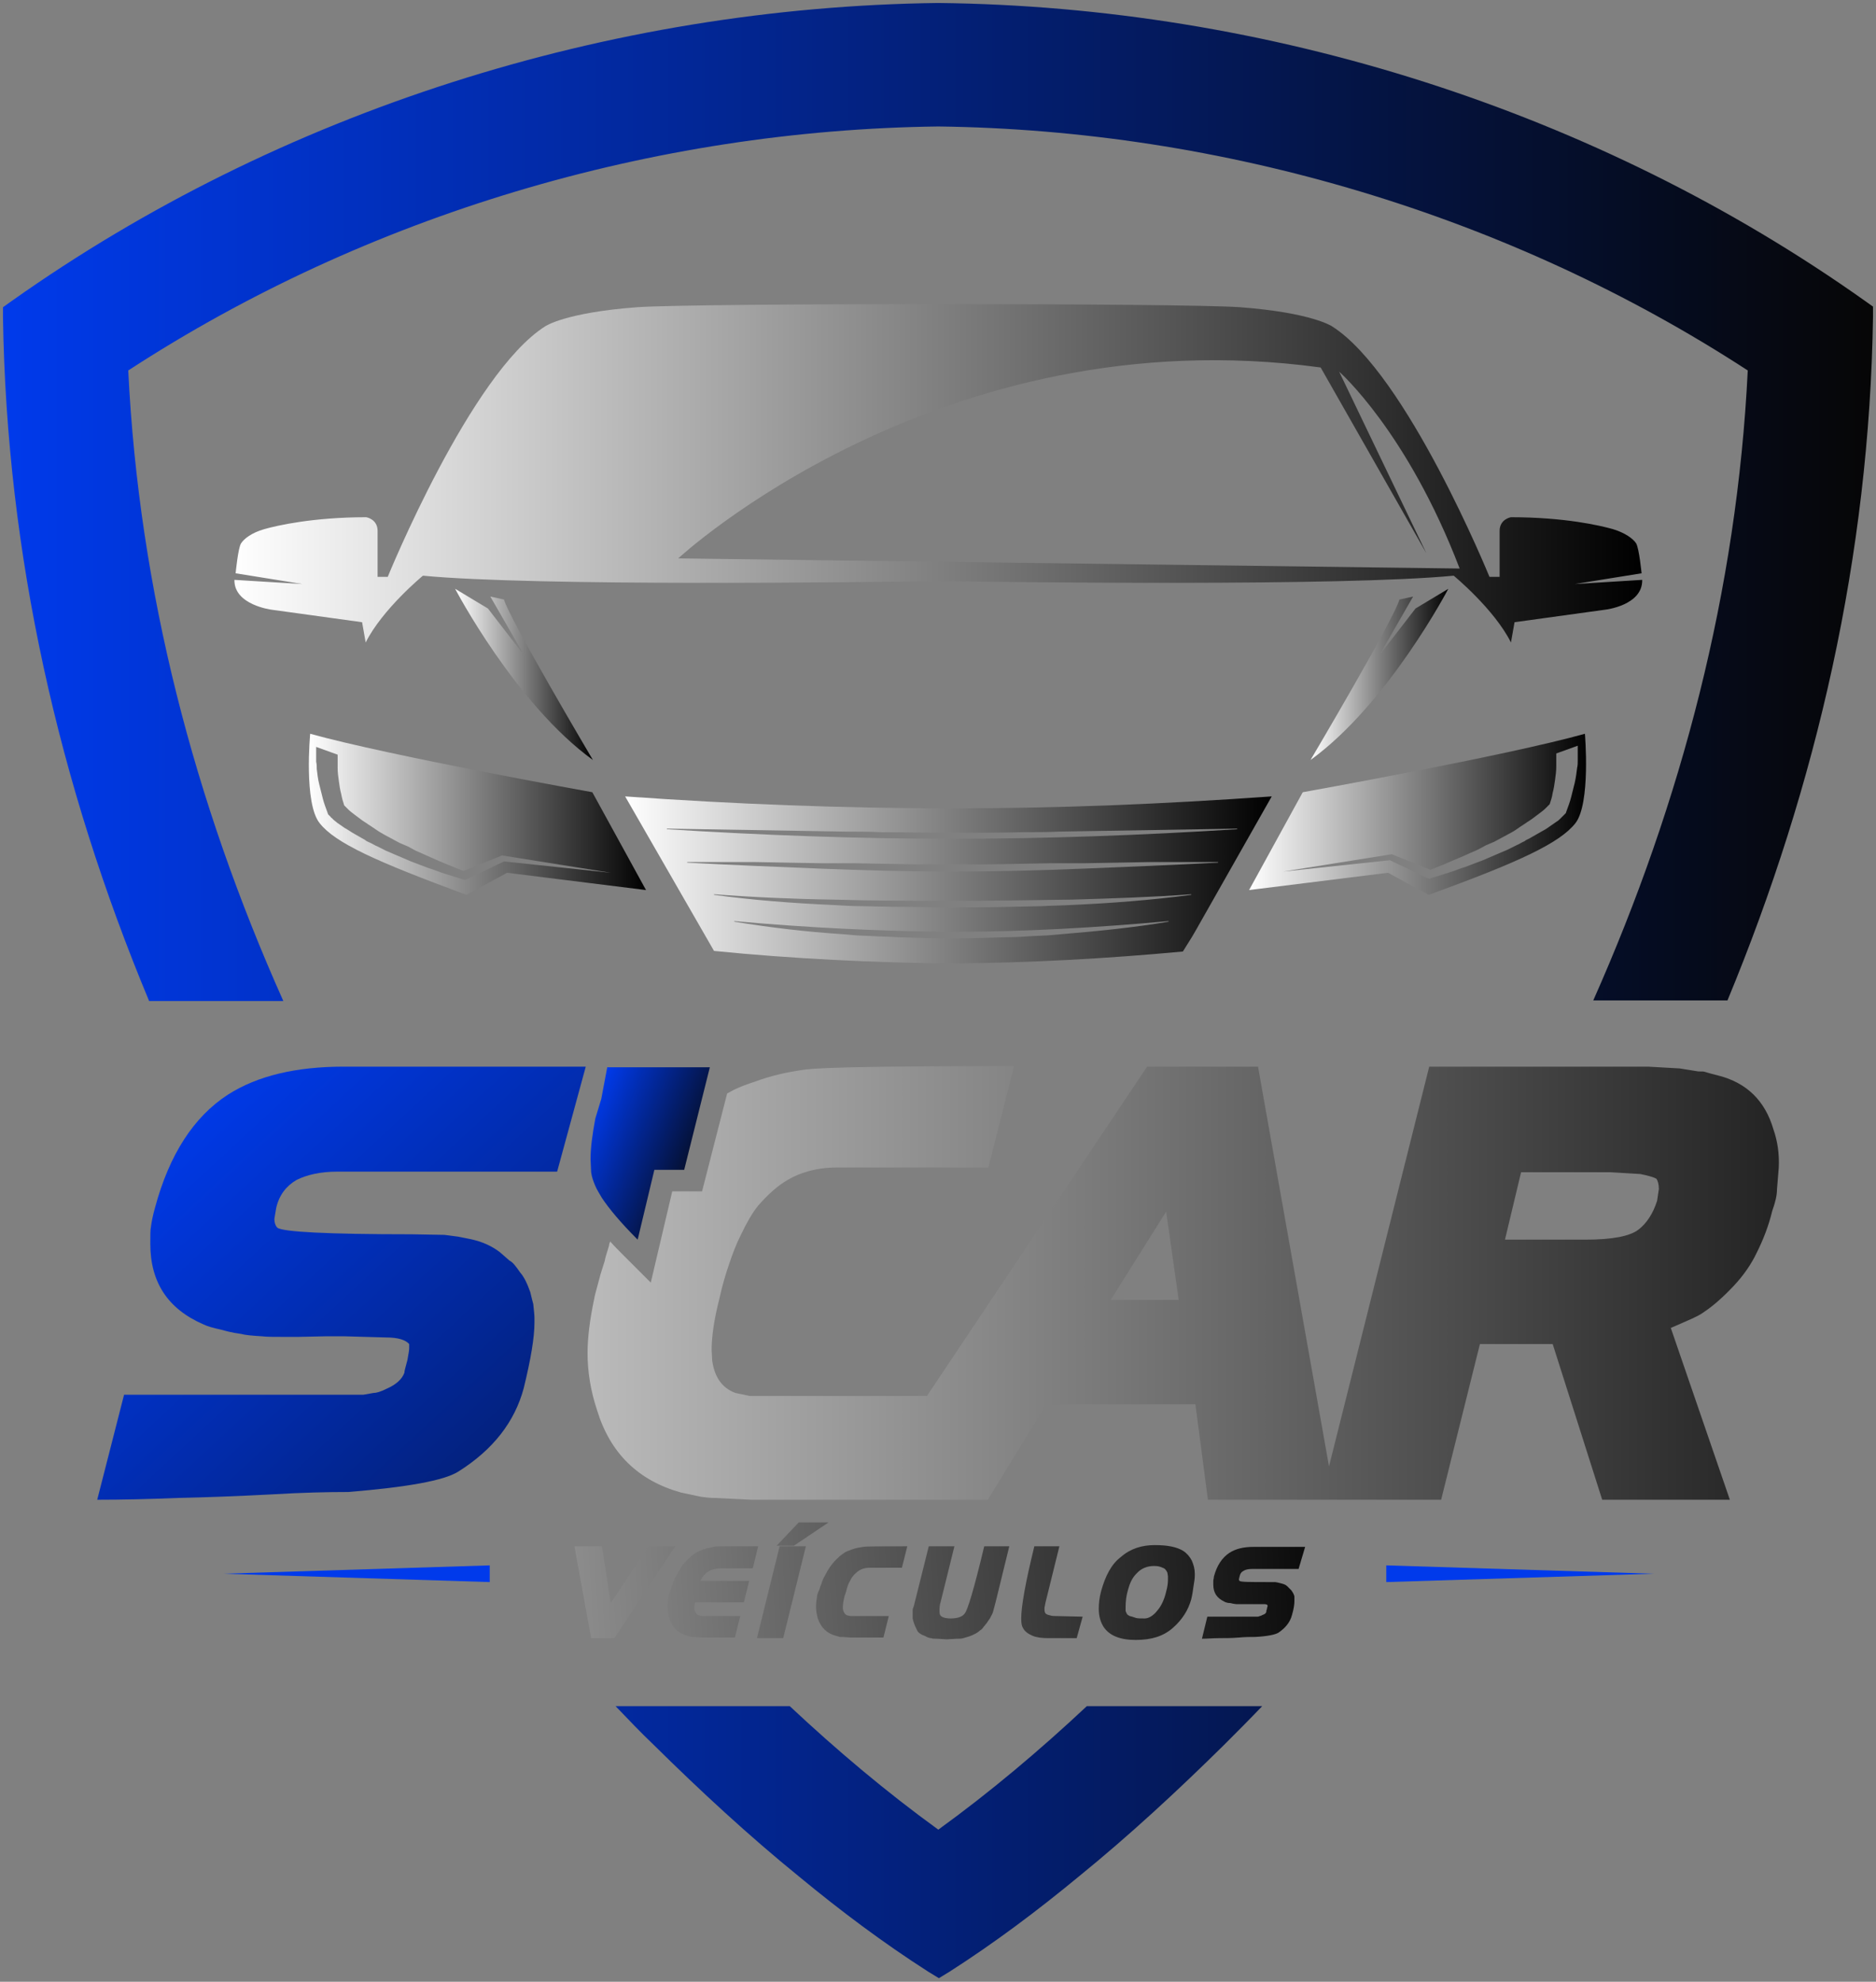 <svg xmlns="http://www.w3.org/2000/svg" xmlns:xlink="http://www.w3.org/1999/xlink" id="Layer_1" x="0px" y="0px" viewBox="0 0 314.5 332.2" style="enable-background:new 0 0 314.5 332.2;" xml:space="preserve"><rect x="0" y="0" width="314.5" height="332.2" fill="#808080" stroke="none"/><style type="text/css">	.st0{fill:url(#SVGID_1_);}	.st1{fill:url(#SVGID_00000103973045642294061600000001431118408731697583_);}	.st2{fill:url(#SVGID_00000030468391921933657390000004270746888434890392_);}	.st3{fill:url(#SVGID_00000155843204185080207100000010587829411418032829_);}	.st4{fill:url(#SVGID_00000129170704244057251570000009105356373873722246_);}	.st5{fill:url(#SVGID_00000007386880338629046430000007461830865541727165_);}	.st6{fill:url(#SVGID_00000115488627140268180160000015559138852014112437_);}	.st7{fill:url(#SVGID_00000118396679316574277600000014029318774328522641_);}	.st8{fill:url(#SVGID_00000038391071719304553630000016061149605922614950_);}	.st9{fill:url(#SVGID_00000047024636960619737000000017228510629434663102_);}	.st10{fill:url(#SVGID_00000036959340776524073320000015020697006366339478_);}	.st11{fill:url(#SVGID_00000080921426809468222020000009786331438141991838_);}	.st12{fill:url(#SVGID_00000060711089146661368580000010353640468117342106_);}	.st13{fill:url(#SVGID_00000062902920053318463000000014333908667229868473_);}	.st14{fill:url(#SVGID_00000183240342149184775090000007073589998529426589_);}	.st15{fill:url(#SVGID_00000102543298882751075900000004969249708049087634_);}	.st16{fill:#003AEB;}	.st17{fill:url(#SVGID_00000157309319854199919870000013508999027300430757_);}	.st18{fill:url(#SVGID_00000165224394531551087760000015453509662670118845_);}	.st19{fill:url(#SVGID_00000173882955385459903420000009130034077174969759_);}</style><g>	<g>		<g>			<linearGradient id="SVGID_1_" gradientUnits="userSpaceOnUse" x1="51.766" y1="136.483" x2="108.305" y2="136.483">				<stop offset="0" style="stop-color:#FFFFFF"></stop>				<stop offset="1" style="stop-color:#000000"></stop>			</linearGradient>			<path class="st0" d="M99.3,132.8c0,0-34-6.1-47.3-9.8c0,0-1.1,11.7,1.6,15c2.6,3.3,9.4,6.4,24.6,12l6.8-3.7l23.3,2.9L99.3,132.8z     M84.5,144.4l-6.3,3l-0.3,0.1l-0.3-0.1l-2.9-0.9c-1-0.3-1.9-0.7-2.9-1c-1-0.4-1.9-0.7-2.9-1.1l-1.4-0.6l-0.7-0.3l-0.7-0.3    l-1.4-0.6l-1.4-0.7c-0.5-0.2-0.9-0.5-1.4-0.7c-0.2-0.1-0.5-0.2-0.7-0.4l-0.7-0.4c-0.2-0.1-0.5-0.3-0.7-0.4l-0.7-0.4    c-0.5-0.3-0.9-0.6-1.3-0.8c-0.4-0.3-0.9-0.6-1.3-0.9c-0.2-0.2-0.4-0.3-0.6-0.5c-0.1-0.1-0.2-0.2-0.3-0.3c-0.1,0-0.1-0.1-0.2-0.2    l-0.1-0.1c0,0-0.1-0.1-0.1-0.1l-0.2-0.2l-0.1-0.3c-0.3-0.8-0.6-1.6-0.8-2.4c-0.2-0.8-0.4-1.6-0.6-2.4c-0.2-0.8-0.3-1.6-0.4-2.5    c0-0.4,0-0.8-0.1-1.2c0-0.2,0-0.4,0-0.6c0-0.2,0-1.7,0-1.9l3.6,1.3c0,0.1,0,0.3,0,0.5c0,0.2,0,0.4,0,0.6c0,0.4,0,0.7,0,1.1    c0,0.8,0.1,1.5,0.2,2.2c0.1,0.7,0.2,1.5,0.4,2.2c0.1,0.6,0.3,1.3,0.5,1.9c0.1,0.1,0.1,0.1,0.2,0.2c0.2,0.2,0.3,0.3,0.5,0.5    c0.3,0.3,0.7,0.6,1.1,0.9c0.4,0.3,0.8,0.6,1.2,0.9l0.6,0.4c0.2,0.1,0.4,0.3,0.6,0.4l0.6,0.4c0.2,0.1,0.4,0.3,0.6,0.4    c0.4,0.3,0.8,0.5,1.3,0.8l1.3,0.7l1.3,0.7l0.7,0.3l0.7,0.3l1.3,0.7c0.9,0.4,1.8,0.8,2.7,1.2c0.9,0.4,1.8,0.8,2.8,1.2l2.5,1    l6.2-2.5l0.2-0.1l0.1,0l18.2,2.9L84.5,144.4z"></path>							<linearGradient id="SVGID_00000183934613167164645410000018176096136062793392_" gradientUnits="userSpaceOnUse" x1="209.375" y1="136.483" x2="265.914" y2="136.483">				<stop offset="0" style="stop-color:#FFFFFF"></stop>				<stop offset="1" style="stop-color:#000000"></stop>			</linearGradient>			<path style="fill:url(#SVGID_00000183934613167164645410000018176096136062793392_);" d="M209.4,149.2l23.3-2.9l6.8,3.7    c15.2-5.5,22-8.7,24.6-12c2.6-3.3,1.6-15,1.6-15c-13.2,3.7-47.3,9.8-47.3,9.8L209.4,149.2z M215.1,146.1l18.2-2.9l0.1,0l0.2,0.1    l6.2,2.5l2.5-1c0.9-0.4,1.8-0.8,2.8-1.2c0.9-0.4,1.8-0.8,2.7-1.2l1.3-0.7l0.7-0.3l0.7-0.3l1.3-0.7l1.3-0.7    c0.4-0.2,0.9-0.5,1.3-0.8c0.2-0.1,0.4-0.3,0.6-0.4l0.6-0.4c0.2-0.1,0.4-0.3,0.6-0.4l0.6-0.4c0.4-0.3,0.8-0.6,1.2-0.9    c0.4-0.3,0.8-0.6,1.1-0.9c0.2-0.2,0.3-0.3,0.5-0.5c0.1-0.1,0.1-0.1,0.2-0.2c0.2-0.6,0.4-1.2,0.5-1.9c0.2-0.7,0.3-1.5,0.4-2.2    c0.1-0.7,0.2-1.5,0.2-2.2c0-0.4,0-0.8,0-1.1c0-0.2,0-0.4,0-0.6c0-0.2,0-0.4,0-0.5l3.6-1.3c0,0.2,0,1.7,0,1.9c0,0.2,0,0.4,0,0.6    c0,0.4,0,0.8-0.1,1.2c-0.1,0.8-0.2,1.6-0.4,2.5c-0.2,0.8-0.4,1.6-0.6,2.4c-0.2,0.8-0.5,1.6-0.8,2.4l-0.1,0.3l-0.2,0.2    c0,0-0.1,0.1-0.1,0.1l-0.1,0.1c-0.1,0.1-0.1,0.1-0.2,0.2c-0.1,0.1-0.2,0.2-0.3,0.3c-0.2,0.2-0.4,0.4-0.6,0.5    c-0.4,0.3-0.9,0.6-1.3,0.9c-0.4,0.3-0.9,0.6-1.3,0.8l-0.7,0.4c-0.2,0.1-0.5,0.3-0.7,0.4l-0.7,0.4c-0.2,0.1-0.5,0.2-0.7,0.4    c-0.5,0.2-0.9,0.5-1.4,0.7l-1.4,0.7l-1.4,0.6l-0.7,0.3l-0.7,0.3l-1.4,0.6c-1,0.4-1.9,0.7-2.9,1.1c-1,0.3-1.9,0.7-2.9,1l-2.9,0.9    l-0.3,0.1l-0.3-0.1l-6.3-3L215.1,146.1z"></path>			<g>									<linearGradient id="SVGID_00000145773562318212019060000009821221445880066944_" gradientUnits="userSpaceOnUse" x1="76.329" y1="113.113" x2="99.384" y2="113.113">					<stop offset="0" style="stop-color:#FFFFFF"></stop>					<stop offset="1" style="stop-color:#000000"></stop>				</linearGradient>				<path style="fill:url(#SVGID_00000145773562318212019060000009821221445880066944_);" d="M76.3,98.7c0,0,10.1,19.3,23.1,28.7     c0,0-14.2-24-14.9-26.9l-2.3-0.5l5.7,9.9l-6.1-7.9L76.3,98.7z"></path>									<linearGradient id="SVGID_00000057832249883275113220000016548103633160905633_" gradientUnits="userSpaceOnUse" x1="219.788" y1="113.113" x2="242.842" y2="113.113">					<stop offset="0" style="stop-color:#FFFFFF"></stop>					<stop offset="1" style="stop-color:#000000"></stop>				</linearGradient>				<path style="fill:url(#SVGID_00000057832249883275113220000016548103633160905633_);" d="M242.8,98.7c0,0-10.1,19.3-23.1,28.7     c0,0,14.2-24,14.9-26.9l2.3-0.5l-5.7,9.9l6.1-7.9L242.8,98.7z"></path>			</g>							<linearGradient id="SVGID_00000070805875747441548870000005784094002919069339_" gradientUnits="userSpaceOnUse" x1="39.153" y1="79.316" x2="275.358" y2="79.316">				<stop offset="0" style="stop-color:#FFFFFF"></stop>				<stop offset="1" style="stop-color:#000000"></stop>			</linearGradient>			<path style="fill:url(#SVGID_00000070805875747441548870000005784094002919069339_);" d="M264,97.9l11.2-1.8c0,0-0.4-4.1-0.9-5    c-0.5-0.8-1.9-1.8-3.9-2.4c-2.1-0.6-8.1-2-17.1-2c0,0-1.9,0.3-1.9,2.3c0,2,0,7.7,0,7.7h-1.7c0,0-13.9-34.1-26.4-42    c0,0-3.4-2.3-15.4-3.2c-9.6-0.7-91.5-0.7-101.1,0c-12.1,0.9-15.4,3.2-15.4,3.2c-12.5,7.9-26.4,42-26.4,42h-1.7c0,0,0-5.7,0-7.7    c0-2-1.9-2.3-1.9-2.3c-8.9,0-15,1.4-17.1,2c-2.1,0.6-3.4,1.6-3.9,2.4c-0.5,0.8-0.9,5-0.9,5l11.2,1.8l-11.4-0.7    c-0.1,4.2,6.2,5,6.2,5l15.2,2.1l0.6,3.4c2.8-5.6,9.6-11.2,9.6-11.2c18.7,1.8,74.3,1.1,86.4,0.9c12.1,0.2,67.7,0.9,86.4-0.9    c0,0,6.8,5.6,9.6,11.2l0.6-3.4l15.2-2.1c0,0,6.3-0.7,6.2-5L264,97.9z M113.7,93.6c0,0,43.8-40.7,107.7-32l17.7,31.1l-14.6-30.4    c0,0,11.4,10,20.2,33L113.7,93.6z"></path>							<linearGradient id="SVGID_00000094616572352870216000000016309981777687290758_" gradientUnits="userSpaceOnUse" x1="104.787" y1="147.473" x2="213.096" y2="147.473">				<stop offset="0" style="stop-color:#FFFFFF"></stop>				<stop offset="1" style="stop-color:#000000"></stop>			</linearGradient>			<path style="fill:url(#SVGID_00000094616572352870216000000016309981777687290758_);" d="M159.6,135.5c-18.2,0-36.4-0.7-54.8-2    l14.9,25.9c12.9,1.3,27.1,2,39.9,2.1v0c0,0,0,0,0.1,0c0,0,0,0,0.1,0v0c12.8-0.1,25.6-0.8,38.5-2l1.5-2.4l0.7-1.2l12.7-22.4    C194.7,134.8,177.7,135.5,159.6,135.5z M111.8,138.9l23.9,0.4l6,0.1c2,0,4,0,6,0.1c4,0,8,0.1,11.9,0.1c4,0,8,0,11.9-0.1    c2,0,4,0,6-0.1l6-0.1l23.9-0.4l0,0.1c-15.9,1-31.8,1.6-47.8,1.6c-15.9,0-31.9-0.6-47.8-1.6L111.8,138.9z M177.9,156.6l-2.3,0.2    l-2.3,0.1c-1.5,0.1-3,0.2-4.6,0.2c-3,0.1-6.1,0.2-9.1,0.2c-3.1,0-6.1-0.1-9.1-0.2c-1.5-0.1-3-0.1-4.6-0.2l-2.3-0.1l-2.3-0.2    c-6.1-0.4-12.1-1.1-18.2-2.1l0-0.1c12.1,1.1,24.3,1.7,36.4,1.8c12.2,0,24.3-0.7,36.4-1.8l0,0.1    C190,155.5,183.9,156.1,177.9,156.6z M179.6,151.7c-1.7,0.1-3.3,0.1-5,0.2l-5,0.1c-3.3,0.1-6.7,0.1-10,0.1c-3.3,0-6.7-0.1-10-0.1    l-5-0.1c-1.7,0-3.3-0.1-5-0.2c-6.7-0.3-13.3-0.8-19.9-1.7l0-0.1c6.6,0.5,13.3,0.8,20,0.9c6.7,0.2,13.3,0.2,20,0.2    c6.7,0,13.3-0.1,20-0.2c6.7-0.2,13.3-0.4,20-0.9l0,0.1C192.9,150.9,186.3,151.4,179.6,151.7z M181.8,145.6    c-7.4,0.3-14.8,0.5-22.2,0.5c-7.4,0-14.8-0.2-22.2-0.5c-7.4-0.3-14.8-0.6-22.2-1l0-0.1l2.8,0l2.8,0l5.6,0l11.1,0.2l2.8,0l2.8,0    l5.5,0.1c3.7,0.1,7.4,0.1,11.1,0.1c3.7,0,7.4,0,11.1-0.1l5.5-0.1l2.8,0l2.8,0l11.1-0.2l5.6,0l2.8,0l2.8,0l0,0.1    C196.6,145,189.2,145.3,181.8,145.6z"></path>		</g>		<g>							<linearGradient id="SVGID_00000116925721970295010700000005714893881326190756_" gradientUnits="userSpaceOnUse" x1="0.536" y1="84.159" x2="313.974" y2="84.159">				<stop offset="0" style="stop-color:#003AEB"></stop>				<stop offset="1" style="stop-color:#060606"></stop>			</linearGradient>			<path style="fill:url(#SVGID_00000116925721970295010700000005714893881326190756_);" d="M25,167.8h22.5    C32.6,134.5,23.3,99,21.5,62.1c40.1-26.1,88-40.3,135.8-40.9C205,21.8,252.9,36,293,62.1c-1.8,36.8-11.1,72.3-25.9,105.6h22.5    c15-36.2,23.8-74.7,24.4-114.6l0-1.7l-1.4-1c-45-31.9-100.2-49.3-155.3-49.9h-0.1C102.1,1.2,46.9,18.6,1.9,50.5l-1.4,1l0,1.7    C1.1,93,9.9,131.6,25,167.8z"></path>							<linearGradient id="SVGID_00000129167405814977424690000006123509864841035943_" gradientUnits="userSpaceOnUse" x1="0.536" y1="308.842" x2="313.974" y2="308.842">				<stop offset="0" style="stop-color:#003AEB"></stop>				<stop offset="1" style="stop-color:#060606"></stop>			</linearGradient>			<path style="fill:url(#SVGID_00000129167405814977424690000006123509864841035943_);" d="M182.2,286    c-7.9,7.4-16.2,14.4-24.9,20.7c-8.7-6.3-17-13.3-24.9-20.7h-29.2c2.1,2.2,4.2,4.4,6.4,6.5c7.8,7.7,15.9,15.2,24.4,22.1    c6.9,5.7,14.1,11.1,21.6,15.9l1.8,1.1l1.8-1.1c7.5-4.8,14.7-10.2,21.6-15.9c8.5-6.9,16.6-14.4,24.4-22.1c2.1-2.1,4.3-4.3,6.4-6.5    H182.2z"></path>		</g>		<g>			<g>									<linearGradient id="SVGID_00000170265129174326311800000017251326882362025121_" gradientUnits="userSpaceOnUse" x1="-12.76" y1="273.403" x2="229.963" y2="259.387">					<stop offset="0" style="stop-color:#FFFFFF"></stop>					<stop offset="1" style="stop-color:#000000"></stop>				</linearGradient>				<path style="fill:url(#SVGID_00000170265129174326311800000017251326882362025121_);" d="M103,274.6h-3.9l-2.8-15.4h4.6l1.5,9.5     l6.3-9.5h4.5L103,274.6z"></path>									<linearGradient id="SVGID_00000106863626176316965890000000676004272131980965_" gradientUnits="userSpaceOnUse" x1="-12.684" y1="274.719" x2="230.039" y2="260.704">					<stop offset="0" style="stop-color:#FFFFFF"></stop>					<stop offset="1" style="stop-color:#000000"></stop>				</linearGradient>				<path style="fill:url(#SVGID_00000106863626176316965890000000676004272131980965_);" d="M126.2,262.9h-5.4     c-1.6,0-2.7,0.7-3.4,2.1h8.2l-0.9,3.6h-8.2l-0.1,0.7v0.1c0,0.4,0,0.6,0.1,0.7l0.3,0.5l0.4,0.2l0.5,0.1h6.4l-0.9,3.6h-5.5     l-1.3-0.1c-0.2,0-0.4,0-0.5,0l-0.7-0.2c-1.5-0.4-2.5-1.4-3-2.9c-0.2-0.7-0.3-1.4-0.3-2c0-0.6,0.1-1.2,0.2-1.9     c0-0.1,0.1-0.3,0.2-0.6l0.1-0.2c0,0,0.1-0.2,0.2-0.6c0-0.1,0.1-0.2,0.2-0.5c0.1-0.5,0.3-0.9,0.6-1.4c0.3-0.6,0.6-1,0.8-1.4     c0.2-0.4,0.6-0.8,1-1.2c0.4-0.4,0.8-0.8,1.3-1.1c0.4-0.3,0.9-0.5,1.5-0.7c0.1,0,0.3-0.1,0.6-0.2l0.2,0c0.3-0.1,0.6-0.1,0.7-0.2     c0.4-0.1,1.2-0.1,2.4-0.1c1.7,0,3.4,0,5.2,0L126.2,262.9z"></path>									<linearGradient id="SVGID_00000018940005197076503780000006115542815248660644_" gradientUnits="userSpaceOnUse" x1="-12.767" y1="273.287" x2="229.956" y2="259.272">					<stop offset="0" style="stop-color:#FFFFFF"></stop>					<stop offset="1" style="stop-color:#000000"></stop>				</linearGradient>				<path style="fill:url(#SVGID_00000018940005197076503780000006115542815248660644_);" d="M131.3,274.6h-4.4l3.8-15.4h4.4     L131.3,274.6z M133.1,259.1h-2.9l3.7-3.9h5L133.1,259.1z"></path>									<linearGradient id="SVGID_00000096762989065621219520000010003925381904498064_" gradientUnits="userSpaceOnUse" x1="-12.601" y1="276.149" x2="230.121" y2="262.134">					<stop offset="0" style="stop-color:#FFFFFF"></stop>					<stop offset="1" style="stop-color:#000000"></stop>				</linearGradient>				<path style="fill:url(#SVGID_00000096762989065621219520000010003925381904498064_);" d="M151.2,262.8h-5.4     c-0.8,0-1.5,0.2-2.1,0.7c-0.2,0.2-0.5,0.4-0.7,0.7c-0.2,0.2-0.4,0.6-0.6,1c-0.2,0.3-0.3,0.7-0.4,1c-0.1,0.4-0.2,0.8-0.4,1.3     c-0.2,0.8-0.3,1.4-0.3,1.8l0,0.4c0.1,0.6,0.4,1,0.8,1.1l0.5,0.1h6.4l-0.9,3.6h-5.5l-1.3-0.1c-0.2,0-0.4,0-0.5,0l-0.7-0.2     c-1.5-0.4-2.5-1.4-3-2.9c-0.2-0.7-0.3-1.4-0.3-2c0-0.6,0.1-1.2,0.2-1.9c0-0.1,0.1-0.3,0.2-0.6l0.1-0.2c0,0,0.1-0.2,0.2-0.6     c0-0.1,0.1-0.2,0.2-0.5c0.1-0.4,0.3-0.9,0.6-1.4c0.5-1,1.1-1.9,1.8-2.6c0.4-0.4,0.8-0.8,1.3-1.1c0.2-0.2,0.5-0.3,0.7-0.4     c0.3-0.1,0.5-0.2,0.8-0.3c0.6-0.2,1.1-0.3,1.8-0.4c0.6-0.1,3.1-0.1,7.4-0.1L151.2,262.8z"></path>									<linearGradient id="SVGID_00000156560697207046854440000007054516691305568161_" gradientUnits="userSpaceOnUse" x1="-12.563" y1="276.811" x2="230.16" y2="262.795">					<stop offset="0" style="stop-color:#FFFFFF"></stop>					<stop offset="1" style="stop-color:#000000"></stop>				</linearGradient>				<path style="fill:url(#SVGID_00000156560697207046854440000007054516691305568161_);" d="M166.9,268.6l-0.4,1.5     c-0.1,0.4-0.3,0.7-0.4,0.9c-0.1,0.3-0.4,0.6-0.7,1.1c-0.2,0.2-0.3,0.4-0.5,0.6c-0.2,0.3-0.4,0.5-0.6,0.6c-0.4,0.4-1,0.7-1.8,1     l-1,0.3c-0.3,0.1-0.7,0.1-1.1,0.1l-1.7,0.1l-1.6-0.1c-0.4,0-0.8,0-1-0.1c-0.2,0-0.6-0.1-0.9-0.3c-0.8-0.3-1.3-0.6-1.5-1.1     c-0.4-0.8-0.6-1.4-0.7-1.9l0-0.6l0-0.8c0-0.2,0.1-0.4,0.2-0.7l2.5-10h4.3l-2.3,9.3c-0.2,0.6-0.2,1.1-0.2,1.5     c0,0.3,0,0.5,0.1,0.7c0.2,0.4,0.9,0.6,1.8,0.6c0.6,0,1.1-0.1,1.4-0.2c0.3-0.1,0.7-0.3,0.9-0.6c0.5-0.5,1.6-4.2,3.3-11.3h4.2     L166.9,268.6z"></path>									<linearGradient id="SVGID_00000005988252453571544300000012290861904449561989_" gradientUnits="userSpaceOnUse" x1="-12.503" y1="277.848" x2="230.219" y2="263.832">					<stop offset="0" style="stop-color:#FFFFFF"></stop>					<stop offset="1" style="stop-color:#000000"></stop>				</linearGradient>				<path style="fill:url(#SVGID_00000005988252453571544300000012290861904449561989_);" d="M180.5,274.6h-4.7     c-1.1,0-2-0.1-2.7-0.4c-0.7-0.3-1.3-0.7-1.6-1.3c-0.2-0.3-0.3-0.8-0.3-1.6c0-2,0.7-6,2.2-12.1h4.2l-2.1,8.5l-0.2,0.8l-0.2,1     l0,0.3c0,0.4,0.1,0.7,0.4,0.8c0.1,0.1,0.3,0.1,0.6,0.2c0.3,0.1,0.7,0.1,1.1,0.1l4.3,0.1L180.5,274.6z"></path>									<linearGradient id="SVGID_00000079487929261208102690000000115638951840428189_" gradientUnits="userSpaceOnUse" x1="-12.453" y1="278.729" x2="230.27" y2="264.713">					<stop offset="0" style="stop-color:#FFFFFF"></stop>					<stop offset="1" style="stop-color:#000000"></stop>				</linearGradient>				<path style="fill:url(#SVGID_00000079487929261208102690000000115638951840428189_);" d="M200.1,265.8c-0.1,0.7-0.2,1.5-0.4,2.3     c-0.5,1.8-1.5,3.4-3.1,4.8c-1.6,1.4-3.6,2-6.2,2c-2.6,0-4.4-0.7-5.4-2.2c-0.5-0.8-0.8-1.8-0.8-3c0-0.9,0.1-1.9,0.4-3     c0.7-2.5,1.7-4.5,3.3-5.7c1.6-1.4,3.5-2,5.7-2c2.1,0,3.7,0.3,4.8,1c0.6,0.4,1.1,1,1.4,1.6c0.3,0.7,0.5,1.4,0.5,2.2v0.3     C200.3,264.6,200.2,265.2,200.1,265.8z M195.8,264.6v-0.2l0-0.1l0-0.1l-0.1-0.6c-0.2-0.4-0.4-0.7-0.8-0.8     c-0.4-0.2-0.8-0.3-1.4-0.3c-1.2,0-2.2,0.4-3,1.3c-0.7,0.7-1.1,1.6-1.4,2.7c-0.3,1-0.4,2-0.4,2.9v0.1l0,0.5     c0,0.1,0.1,0.3,0.2,0.5c0.1,0.2,0.3,0.3,0.5,0.4l0.4,0.1l0.6,0.2c0.3,0.1,0.8,0.1,1.5,0.1c0.6,0,1.4-0.4,2.1-1.3     c0.7-0.8,1.2-1.9,1.5-3.2c0.2-0.7,0.3-1.4,0.3-1.9V264.6z"></path>									<linearGradient id="SVGID_00000137810758068347848470000001435268072765891748_" gradientUnits="userSpaceOnUse" x1="-12.401" y1="279.623" x2="230.322" y2="265.607">					<stop offset="0" style="stop-color:#FFFFFF"></stop>					<stop offset="1" style="stop-color:#000000"></stop>				</linearGradient>				<path style="fill:url(#SVGID_00000137810758068347848470000001435268072765891748_);" d="M217.7,263h-7.8     c-0.6,0-1.1,0.1-1.4,0.3c-0.4,0.2-0.6,0.5-0.7,1l-0.1,0.4c0,0.1,0,0.2,0.1,0.3c0.2,0.2,1.8,0.2,4.8,0.2l1.2,0l0.5,0.1l0.4,0.1     c0.4,0.1,0.8,0.2,1.1,0.5l0.3,0.3c0.1,0.1,0.2,0.2,0.4,0.4c0.1,0.2,0.3,0.4,0.4,0.7c0.1,0.2,0.1,0.3,0.1,0.4c0,0.2,0,0.4,0,0.5     v0.1v0.1c0,0.5-0.1,1.3-0.4,2.3c-0.3,1.2-1.1,2.2-2.3,3c-0.5,0.3-1.8,0.6-3.9,0.7c-0.7,0-1.7,0-2.7,0.1     c-1.2,0.1-2.3,0.1-3.3,0.1c-1,0-2,0.1-2.9,0.1l0.9-3.7h7.9h0.3h0.2c0.1,0,0.2,0,0.4-0.1c0.1,0,0.3-0.1,0.5-0.2     c0.3-0.1,0.6-0.3,0.6-0.6c0,0,0-0.1,0-0.1c0-0.1,0.1-0.2,0.1-0.3c0-0.2,0.1-0.4,0.1-0.4v-0.2c-0.1-0.2-0.4-0.2-0.8-0.2l-1.5,0     h-0.6l-1,0h-0.3h-0.2c-0.4,0-0.6,0-0.8,0c-0.3,0-0.6-0.1-0.7-0.1c-0.3-0.1-0.6-0.1-0.7-0.1c-0.3-0.1-0.5-0.1-0.6-0.2     c-1.3-0.6-1.9-1.5-1.9-2.9c0-0.3,0-0.5,0-0.6c0-0.2,0.1-0.4,0.1-0.7c0.5-1.9,1.4-3.2,2.6-4c1.1-0.7,2.4-1,4.1-1h8.6L217.7,263z"></path>			</g>			<g>				<g>					<polygon class="st16" points="232.4,262.4 277.2,263.8 232.4,265.2      "></polygon>				</g>				<g>					<polygon class="st16" points="82.1,265.2 37.4,263.8 82.1,262.4      "></polygon>				</g>			</g>		</g>	</g>	<g>					<linearGradient id="SVGID_00000083791947861632418040000009029977511710051466_" gradientUnits="userSpaceOnUse" x1="29.87" y1="185.74" x2="140.483" y2="305.175">			<stop offset="0" style="stop-color:#003AEB"></stop>			<stop offset="1" style="stop-color:#060606"></stop>		</linearGradient>		<path style="fill:url(#SVGID_00000083791947861632418040000009029977511710051466_);" d="M93.4,196.4H56.5c-2.7,0-5,0.5-6.8,1.4   c-1.7,1-2.9,2.5-3.4,4.7l-0.3,1.8c0,0.7,0.2,1.2,0.5,1.5c0.9,0.7,8.4,1.1,22.5,1.1l5.5,0.1l2.3,0.3l2,0.4c2,0.4,3.7,1.2,5,2.2   l1.6,1.4c0.6,0.3,1.1,1,1.8,2c0.7,0.8,1.2,1.9,1.7,3.3c0.2,0.9,0.4,1.6,0.5,2c0.1,1,0.2,1.8,0.2,2.3v0.4v0.4c0,2.5-0.6,6.1-1.8,11   c-1.5,5.6-5.1,10.3-11,14c-2.4,1.5-8.6,2.6-18.4,3.4c-3.5,0-7.8,0.1-12.8,0.4c-5.7,0.3-11,0.5-15.8,0.6c-4.9,0.2-9.4,0.3-13.5,0.3   l4.5-17.6h37.4h1.6h1.1c0.5-0.1,1.1-0.2,1.7-0.3c0.5,0,1.2-0.2,2.2-0.7c1.6-0.7,2.6-1.6,3-2.7c0-0.1,0-0.2,0.1-0.6   c0.2-0.7,0.3-1.2,0.4-1.5c0.2-1.1,0.3-1.7,0.3-2v-0.7c-0.6-0.7-1.9-1.1-3.8-1.1l-7.1-0.2h-3l-4.7,0.1h-1.3h-1.1   c-1.7,0-2.9,0-3.7-0.1c-1.6-0.1-2.8-0.2-3.5-0.4c-1.5-0.2-2.6-0.5-3.3-0.7c-1.4-0.3-2.4-0.6-3-0.9c-6-2.6-8.9-7.1-8.9-13.5   c0-1.4,0-2.4,0.1-2.8c0.1-0.8,0.3-1.9,0.7-3.3c2.4-8.9,6.5-15.2,12.2-18.9c5-3.2,11.5-4.7,19.4-4.7h40.6L93.4,196.4z"></path>					<linearGradient id="SVGID_00000140722978163161272950000011699299735092444829_" gradientUnits="userSpaceOnUse" x1="98.392" y1="187.298" x2="119.768" y2="196.12">			<stop offset="0" style="stop-color:#003AEB"></stop>			<stop offset="1" style="stop-color:#060606"></stop>		</linearGradient>		<path style="fill:url(#SVGID_00000140722978163161272950000011699299735092444829_);" d="M114.7,196.1h-5l-2.8,11.7   c-2.9-2.9-4.8-5.2-6-7c-0.4-0.7-0.8-1.3-1.1-2c-0.3-0.7-0.6-1.5-0.7-2.3l-0.1-2.2c0-1.9,0.3-4.1,0.8-6.8l1-3.3l1-5.3h17.2   L114.7,196.1z"></path>					<linearGradient id="SVGID_00000075161559507341707450000017499827482673166992_" gradientUnits="userSpaceOnUse" x1="7.671" y1="215.085" x2="345.168" y2="215.085">			<stop offset="0" style="stop-color:#FFFFFF"></stop>			<stop offset="1" style="stop-color:#000000"></stop>		</linearGradient>		<path style="fill:url(#SVGID_00000075161559507341707450000017499827482673166992_);" d="M297.3,189.3c-1.4-4.8-4.5-7.8-9.2-9   c-1.2-0.3-1.9-0.5-2.2-0.6c-0.2-0.1-0.6-0.1-1.2-0.1l-3.1-0.5l-5.3-0.3h-36.7l-16.8,67l-11.9-67h-18.6l-36.9,55.2h-29.7l-2.4-0.5   c-2.2-0.8-3.5-2.6-3.9-5.4l-0.1-1.8c0-2.2,0.4-5.1,1.3-8.6c0.5-2.3,1.1-4.3,1.7-6c0.5-1.5,1.1-3.1,1.9-4.7c1-2.1,2-3.8,2.9-4.9   c1.2-1.4,2.3-2.4,3.3-3.2c2.7-2.1,6-3.2,10-3.2h25.3l4.3-17c-20.6,0-32.3,0.2-35.1,0.6c-2.9,0.4-5.6,1-8.3,2   c-1.2,0.4-2.4,0.8-3.6,1.4c-0.4,0.2-0.7,0.4-1.1,0.6l-4.2,16.4h-5l-3.6,15.3l-4.6-4.6c-0.8-0.8-1.6-1.6-2.2-2.3   c-0.1,0.2-0.2,0.5-0.2,0.7c-0.4,1.4-0.7,2.2-0.7,2.5c-0.5,1.6-0.8,2.5-0.8,2.6l-0.3,1.1c-0.3,1.2-0.6,2.1-0.7,2.8   c-0.7,3.3-1.1,6.4-1.1,9c0,3.1,0.5,6.3,1.6,9.6c2.2,7.2,6.9,11.8,14.1,13.8l3.3,0.7c0.7,0.1,1.5,0.2,2.4,0.2l6.1,0.3h18h7.8h13.8   l9.8-16h25l2.1,16h19.1h2.3h17.7l6.5-26.1h12.2l8.3,26.1H290l-9.9-28.8c0.7-0.3,1.8-0.8,3.2-1.4c1.1-0.5,1.9-0.9,2.4-1.3   c1.5-1,3.1-2.4,4.9-4.3c1.7-1.8,3-3.7,3.9-5.6c1.1-2.2,2-4.5,2.6-7c0.5-1.4,0.8-2.6,0.8-3.6l0.3-3.7   C298.3,193.4,298,191.3,297.3,189.3z M186.2,217.9l9.3-14.8l2.1,14.8H186.2z M277.8,201.3c-0.7,2.2-1.8,3.8-3.1,4.8   c-1.4,1.1-4.3,1.7-8.9,1.7h-13.5l2.7-11.3h15l5,0.3c1.5,0.3,2.4,0.6,2.7,0.8c0.2,0.3,0.4,0.9,0.4,1.7L277.8,201.3z"></path>	</g></g></svg>